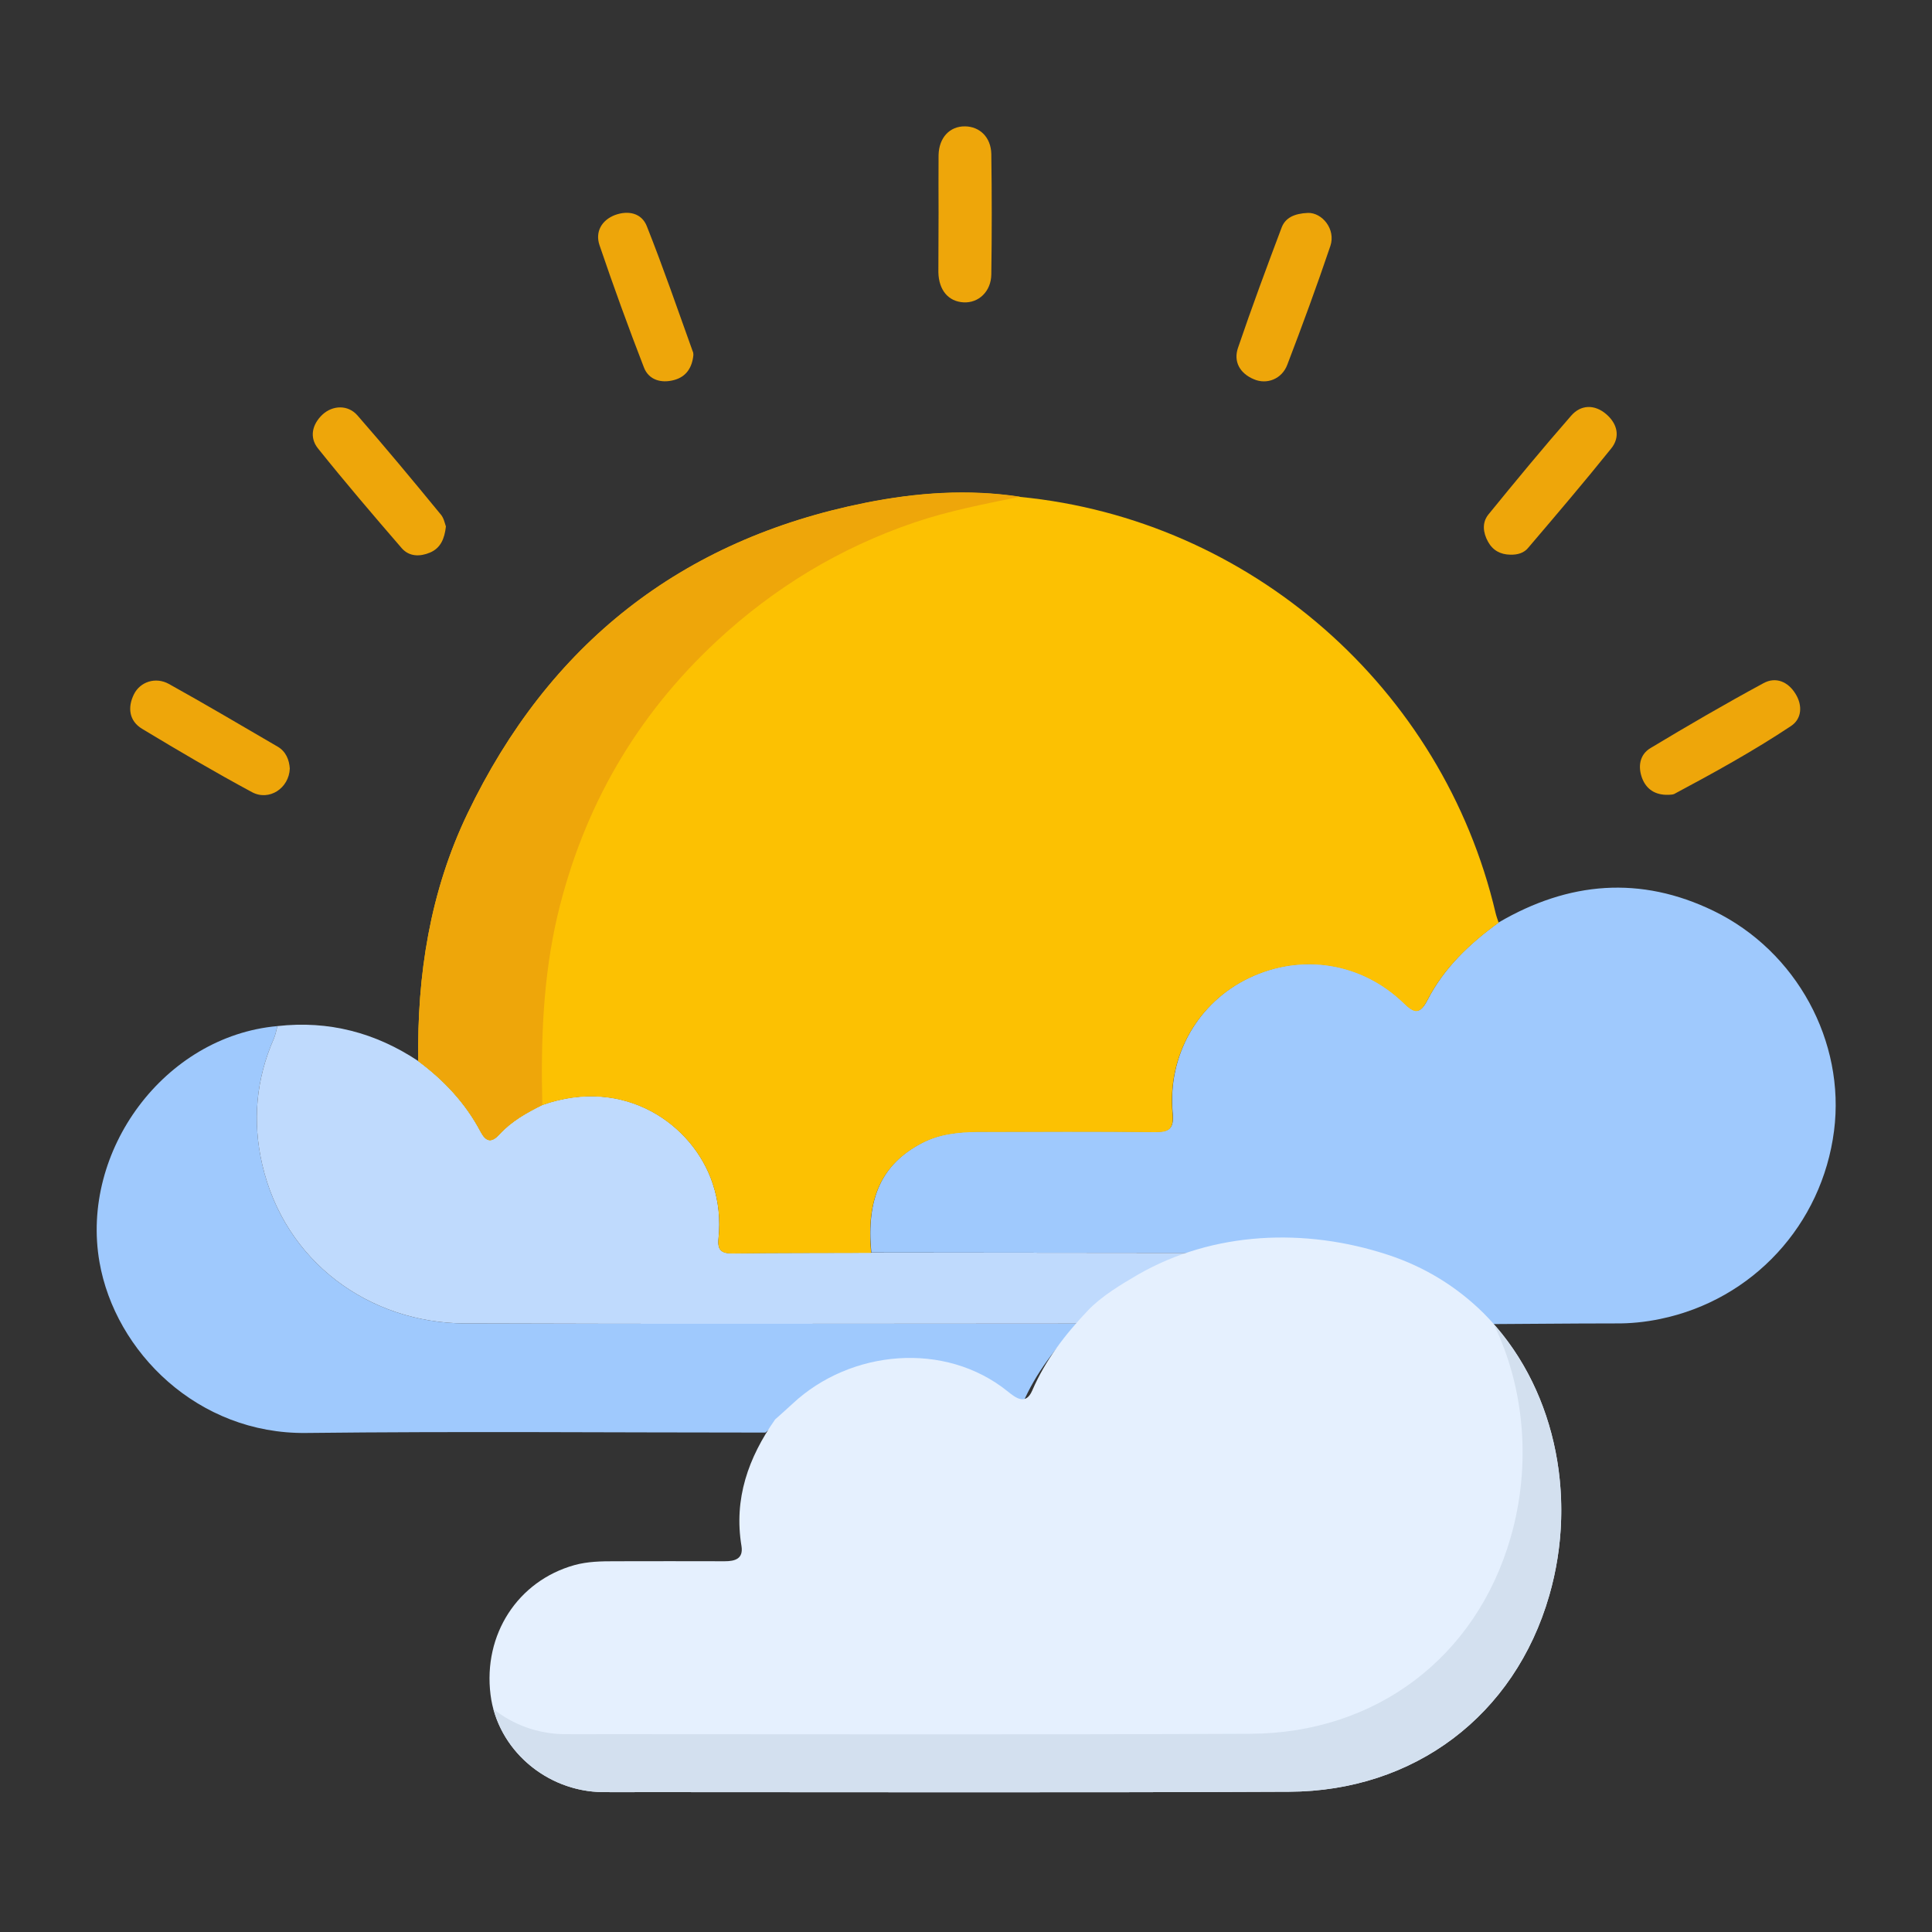 <?xml version="1.0" encoding="utf-8"?>
<!-- Generator: Adobe Illustrator 22.1.0, SVG Export Plug-In . SVG Version: 6.00 Build 0)  -->
<svg version="1.1" id="Camada_1" xmlns="http://www.w3.org/2000/svg" xmlns:xlink="http://www.w3.org/1999/xlink" x="0px" y="0px"
	 viewBox="0 0 1000 1000" style="enable-background:new 0 0 1000 1000;" xml:space="preserve">
<rect x="0" y="0" width="1000" height="1000" fill="#333333" stroke="none"/>
<style type="text/css">
	.st0{fill:#9FC9FD;}
	.st1{fill:#BFDAFD;}
	.st2{fill:#FCC102;}
	.st3{fill:#EEA60A;}
	.st4{fill:#E5F0FE;}
	.st5{fill:#D3E0EF;}
</style>
<g>
	<path class="st0" d="M763.8,685.4c-20.4-18-43.8-29.6-70.6-34.3c-20.3-3.6-40.7-2.5-61.2-2.2c-3.8-0.2-7.6-0.5-11.3-0.5
		c-56.6,0-113.2,0-169.7-0.1c-2.7-28.2,5.4-45.8,26.1-56.7c9.1-4.8,18.9-5.8,28.9-5.9c30.7,0,61.4-0.2,92.1,0.1
		c7.2,0.1,9.6-1.8,8.9-9.5c-2.8-29.9,13-57.5,39.5-70.2c27.2-13,58.3-8.2,80.2,13c5.4,5.3,8.3,5.9,12.1-1.4
		c8.6-16.8,21.9-29.4,37-40.3c36.1-21.1,73.3-24.3,111.2-5.9c43,20.9,68.2,67.7,62.3,113.8c-6.2,48.5-42,87.5-90,97.4
		c-7.7,1.6-15.5,2.4-23.5,2.3C811.8,685,787.8,685.3,763.8,685.4z"/>
	<path class="st0" d="M558.1,685.1c-11.7,12.4-22,25.6-28.8,41.4c-3.4,7.9-8.6,3.7-12.7,0.5c-9.8-7.8-20.7-13.2-32.9-15.5
		c-29.7-5.8-56.1,0.8-78.4,21.8c-3,2.8-6,5.5-9.1,8.2c-79.2,0-158.5-0.7-237.7,0.2c-56.1,0.7-98.9-42-107-88.4
		c-10.1-57.6,33.6-117,92.1-122.2c-0.6,2.2-1,4.5-1.9,6.6c-9.2,21-11.1,42.6-6,64.9c11.6,50.5,55.4,82.2,105,82.4
		C346.5,685.4,452.3,685.1,558.1,685.1z"/>
	<path class="st1" d="M558.1,685.1c-105.8,0-211.6,0.3-317.4-0.1c-49.6-0.2-93.4-31.9-105-82.4c-5.1-22.2-3.2-43.9,6-64.9
		c0.9-2.1,1.3-4.4,1.9-6.6c26.5-3,50.8,3.4,72.9,18.1c13.3,9.9,24.4,21.7,32.2,36.4c2.8,5.3,5.6,6.1,9.8,1.5
		c6.2-6.8,14.1-11.2,22.2-15.2c42.6-15.1,78.1,10.1,88.2,40.7c3.1,9.3,4,18.8,3,28.5c-0.6,5.9,1.5,7.7,7.2,7.6
		c23.9-0.3,47.9-0.2,71.8-0.3c56.6,0,113.2,0,169.7,0.1c3.8,0,14.9-0.4,18.6-0.2c-0.7,1.8-9.2,3.3-11.2,3.7
		C601.7,656.5,578.9,668.6,558.1,685.1z"/>
	<path class="st2" d="M774.1,472.5C746.7,356,647.1,268.8,528,257.2c-26.9-4.1-53.6-2.2-80,3.1c-95.6,19.1-164,73.3-206,160.8
		c-19.4,40.4-26.2,83.6-25.5,128.2c13.3,9.9,24.4,21.7,32.2,36.4c2.8,5.3,5.6,6.1,9.8,1.5c6.2-6.8,14.1-11.2,22.2-15.2
		c42.6-15.1,78.1,10.1,88.2,40.7c3.1,9.3,4,18.8,3,28.5c-0.6,5.9,1.5,7.7,7.2,7.6c23.9-0.3,47.9-0.2,71.8-0.3
		c-2.7-28.2,5.4-45.8,26.1-56.7c9.1-4.8,18.9-5.8,28.9-5.9c30.7,0,61.4-0.2,92.1,0.1c7.2,0.1,9.6-1.8,8.9-9.5
		c-2.8-29.9,13-57.5,39.5-70.2c27.2-13,58.3-8.2,80.2,13c5.4,5.3,8.3,5.9,12.1-1.4c8.6-16.8,21.9-29.4,37-40.3
		C775.1,475.8,774.5,474.2,774.1,472.5z"/>
	<path class="st3" d="M280.7,571.9c-8.2,4-16,8.5-22.2,15.2c-4.2,4.6-7,3.9-9.8-1.5c-7.7-14.7-18.9-26.6-32.2-36.4
		c-0.7-44.6,6.1-87.8,25.5-128.2c42-87.5,110.4-141.7,206-160.8c26.5-5.3,53.2-7.2,80-3.1c-18.5,3.8-37,7.3-54.9,13.4
		c-38.4,13.1-72.1,33.5-101.9,61.1c-42.1,39.1-69.3,86.4-82.6,142.1C281,506.1,279.9,538.9,280.7,571.9z"/>
	<path class="st3" d="M485.8,110.1c0-9.9-0.1-19.9,0-29.8c0.2-9.1,5.8-15,13.7-14.9c7.6,0.1,13.4,5.6,13.6,14.3
		c0.3,20.8,0.3,41.5,0,62.3c-0.1,8.9-6.6,14.9-14.3,14.5c-7.9-0.4-12.9-6.3-13.1-15.6C485.7,130.6,485.8,120.4,485.8,110.1z"/>
	<path class="st3" d="M863.6,411.4c-6.9,0.2-11.4-2.9-13.6-8.5c-2.3-6-1.4-12.3,4.3-15.7c19.3-11.6,38.7-22.9,58.5-33.6
		c6.4-3.5,12.8-0.7,16.6,5.6c3.7,6,3.2,12.9-2.4,16.6c-19.4,12.9-39.9,24.2-60.5,35.2C865.5,411.4,864.2,411.3,863.6,411.4z"/>
	<path class="st3" d="M358.9,183.7c-0.6,6.4-3.6,11.3-10,13c-6.6,1.8-13.1,0-15.6-6.5c-8.1-20.9-15.8-42.1-23-63.3
		c-2.3-6.8,1-12.9,8-15.6c6.8-2.5,13.8-1.1,16.5,5.8c8.5,21.4,16,43.2,23.8,64.9C358.9,182.5,358.8,183.1,358.9,183.7z"/>
	<path class="st3" d="M150,397.8c-0.4,10.2-10.7,17-19.6,12.2c-19.3-10.4-38.2-21.5-56.9-32.8c-6.6-4-7.6-10.9-4.2-17.8
		c3.2-6.5,11.2-9.2,18.1-5.4c18.9,10.5,37.5,21.5,56.2,32.4C148,388.9,149.7,393.3,150,397.8z"/>
	<path class="st3" d="M781.7,287.1c-5.1-0.1-9-2.2-11.5-6.7c-2.6-4.7-3.2-9.9,0.2-14.1c14-17.2,28.2-34.4,42.8-51.1
		c5-5.8,12.1-6,18.1-0.9c5.9,5,7.5,11.9,2.6,17.9c-13.9,17.3-28.3,34.2-42.7,51.1C788.9,286.3,785.4,287.2,781.7,287.1z"/>
	<path class="st3" d="M677,110.2c7.3-0.2,14.5,8.4,11.6,17.1c-7,20.7-14.5,41.1-22.3,61.5c-2.8,7.4-10.6,10.4-17.3,7.5
		c-7.2-3-10.7-9.1-8.2-16.3c7.1-20.9,14.8-41.6,22.6-62.3C665.3,112.8,669.8,110.5,677,110.2z"/>
	<path class="st3" d="M230.8,272.5c-0.7,6.4-2.8,11.2-8.2,13.5c-5.2,2.2-10.8,2.2-14.7-2.3c-14.7-17-29.3-34.1-43.4-51.7
		c-4.4-5.6-3-12.3,2.4-17.4c5.3-4.9,13.2-5.2,18.1,0.4c14.6,16.7,28.8,33.8,42.9,51C229.7,267.9,230.2,270.8,230.8,272.5z"/>
	<path class="st4" d="M767.7,679.5c36.8,36.6,49.2,94.4,34.2,146.3C784,888,732,927.1,667.3,927.4c-111.7,0.5-223.5,0.2-335.2,0.2
		c-6.7,0-13.5,0.1-20.2,0c-29.4-0.4-54.5-22.3-58-50.4c-3.9-31.2,14.1-58.9,43.4-67.1c6.9-1.9,13.8-2,20.8-2c19,0,38-0.1,57,0
		c5.4,0,9.7-1.3,8.7-7.8c-4.1-24.6,3.6-45.9,17.4-65.6c3-2.7,6.1-5.4,9.1-8.2c29.9-27.9,78.8-32.5,111.3-6.3
		c4.1,3.3,9.3,7.4,12.7-0.5c6.8-15.8,17.1-29.1,28.8-41.4c6.9-7.3,17.2-13.5,25.8-18.5c39.2-22.6,86.8-24.3,129.2-10.4
		C737.8,655.8,754.3,666.3,767.7,679.5z"/>
	<g>
		<path class="st5" d="M773.1,685.3c16.2,33.2,19.5,73.4,8.8,110.5C764,858,712,897.1,647.3,897.4c-111.7,0.5-223.5,0.2-335.2,0.2
			c-6.7,0-13.5,0.1-20.2,0c-13.7-0.2-26.5-5-36.5-13c6.6,24.5,29.8,42.7,56.5,43c6.7,0.1,13.5,0,20.2,0c111.7,0,223.5,0.3,335.2-0.2
			C732,927.1,784,888,801.9,825.8C816.1,776.5,805.7,722,773.1,685.3z"/>
	</g>
</g>
</svg>
